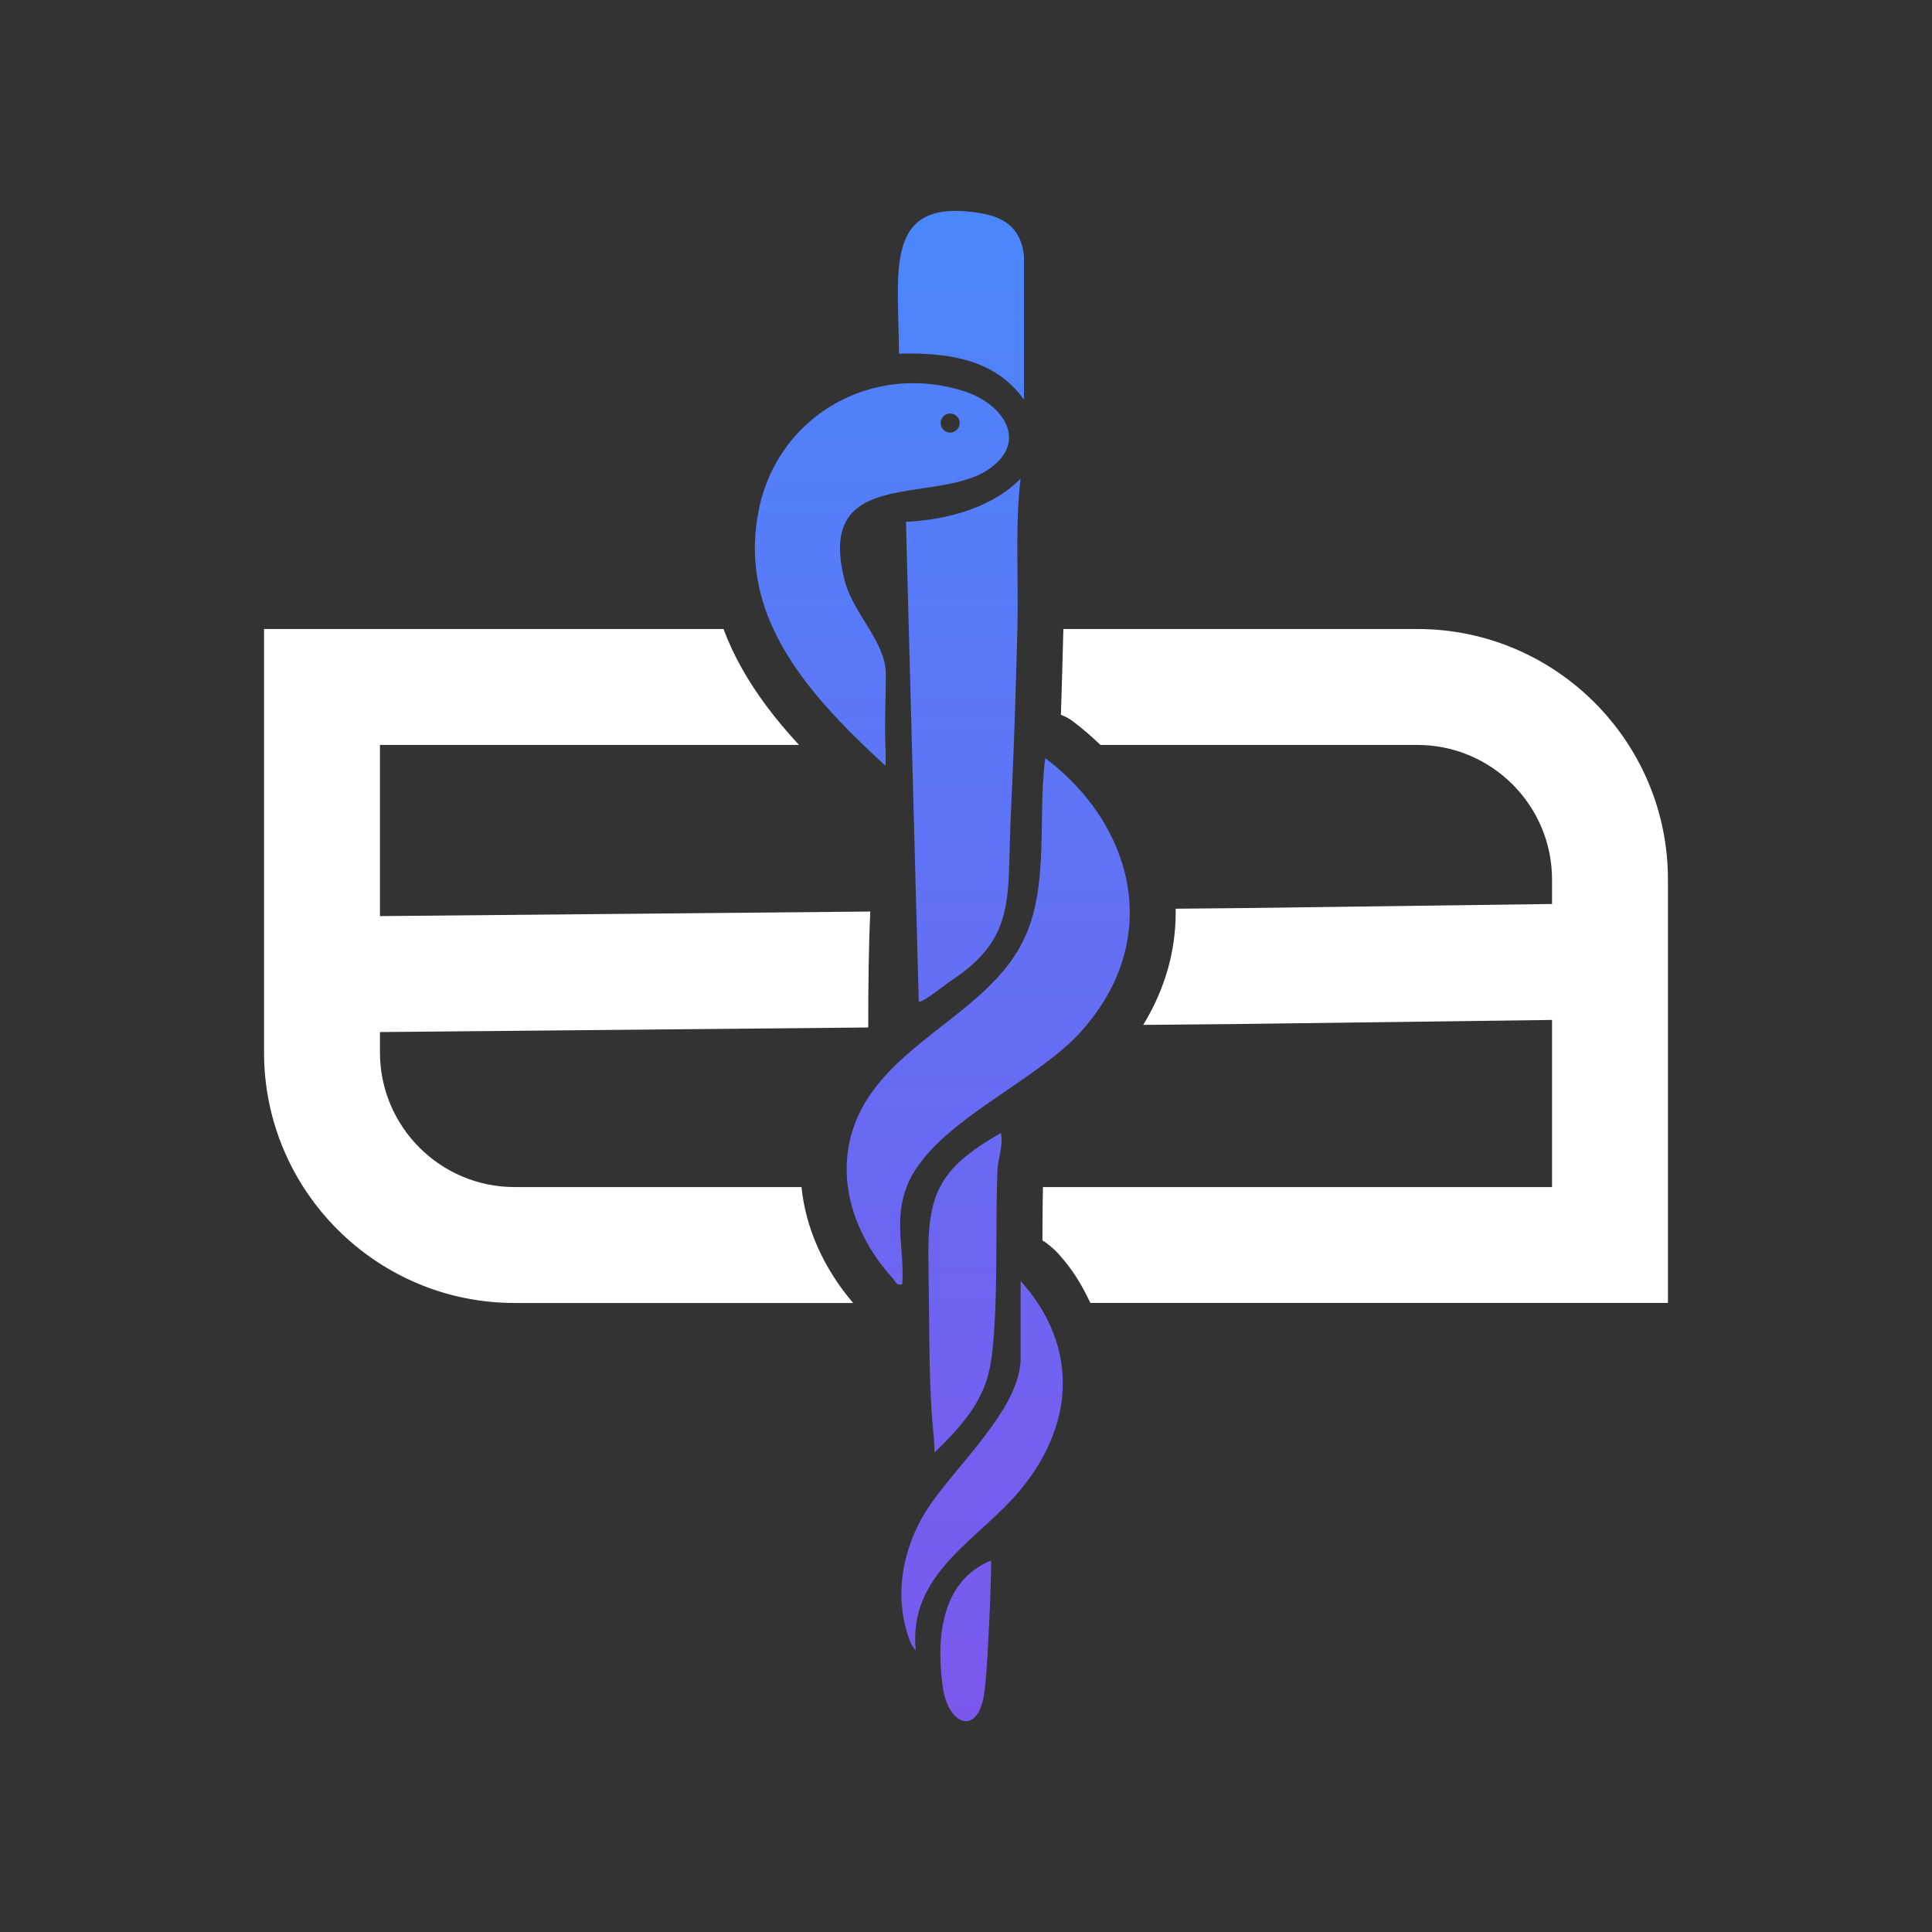 <?xml version="1.0" encoding="UTF-8"?>
<svg id="Layer_1" data-name="Layer 1" xmlns="http://www.w3.org/2000/svg" xmlns:xlink="http://www.w3.org/1999/xlink" viewBox="0 0 1250.04 1250.04">
  <rect x="0" y="0" width="1250.04" height="1250.04" fill="#333333" stroke="none"/>
  <defs>
    <style>
      .cls-1 {
        fill: #fff;
      }

      .cls-2 {
        fill: url(#linear-gradient);
      }
    </style>
    <linearGradient id="linear-gradient" x1="609.67" y1="1113.61" x2="609.67" y2="136.43" gradientUnits="userSpaceOnUse">
      <stop offset="0" stop-color="#7c57ee"/>
      <stop offset="1" stop-color="#4b87fc"/>
    </linearGradient>
  </defs>
  <path class="cls-1" d="M561.78,664.8c-.04-27.51.29-53.06,1.33-75.02l-317.27,2.96v-110.75h271.12c-7.4-8.02-14.5-16.41-21.07-25.2-12.32-16.55-21.57-33.11-27.76-49.8H170.84v273.96c0,89.38,72.72,162.1,162.1,162.1h219.06c-19.27-22.64-30.75-48.63-33.41-75h-185.65c-48.03,0-87.1-39.07-87.1-87.1v-13.19l315.94-2.96ZM917.08,406.99h-229.06c-.26,12.44-1.33,47.86-1.59,55.51,2.78,1.01,5.44,2.44,7.86,4.29,6.31,4.8,12.22,9.88,17.72,15.2h205.07c48.03,0,87.12,39.07,87.12,87.1v15.81l-199.79,2.64-43.73.42c.08,4.76-.08,9.54-.52,14.31-1.84,21.19-8.83,41.82-20.48,60.85l66.33-.62,198.19-2.58v108.13h-329.39c-.28,10.81-.34,34.54-.34,34.54,2.96,1.59,7.86,5.87,10.2,8.47,9.48,10.54,14.96,19.68,20.59,31.52.08.16.14.3.22.46h373.71v-273.96c0-89.38-72.74-162.1-162.12-162.1Z"/>
  <path class="cls-2" d="M601.04,843.04c-.08-9.07-.18-17.82-.32-25.89-.44-21.86,1.21-36.86,7.46-49.11h.01c6.73-13.17,18.81-23.15,39.42-35.01,1.59,8.43-1.87,16.51-2.24,24.38-.14,3.53-.24,7.06-.32,10.63-.59,24.76-.04,50.28-.93,75-.14,4.15-.32,8.27-.56,12.38-.08.71-.08,1.45-.12,2.18-2.06,32.56-3.89,48.89-38.71,82.12l-.53-9.64c-2.36-21.78-2.86-48.95-3.04-74.66-.04-4.17-.08-8.31-.12-12.38h0s0,0,0,0ZM519.78,439.01c-7.58-10.18-14.23-20.81-19.4-32.02h0c-10.69-23.05-15.28-48.51-9.4-77.13,0-.38.12-.73.18-1.09,10.5-49.15,52.7-80.85,99.76-80.85,10.99,0,22.2,1.75,33.29,5.34,24.26,7.88,41.68,31.96,15.95,50.04-23.21,16.37-67.2,9.15-86.78,26.57-9.21,8.11-13.09,21.71-6.85,45.77,2.92,11.25,9.84,21.37,15.91,31.37,5.73,9.54,10.71,18.97,10.71,29.23v2.8c-.1,13.91-.83,28.99-.32,42.97.06,1.85.14,3.67.26,5.48h-.06v8l-.91-.71c-4.5-4.19-9.03-8.43-13.51-12.76h0s0,0,0,0c-13.95-13.47-27.44-27.68-38.83-42.97ZM608.63,273.69c0,3.39,2.72,6.19,6.13,6.19s6.17-2.8,6.17-6.19-2.78-6.13-6.17-6.13-6.13,2.74-6.13,6.13ZM641.25,1009.65c-32.44,13.29-35.59,50.34-31.35,81.33,1.88,14.21,8.73,22.64,15.1,22.64,4.92,0,9.53-4.98,11.53-16.21,1.33-7.76,2.24-22.86,2.66-31.29.97-18.81,2.06-38.21,2.06-56.47ZM660.36,309.66c-8.91,9.21-20.44,15.69-32.93,20.2-13.39,4.78-27.84,7.14-41.17,7.76v3.15l1.75,66.22h0l.85,32.02,1.15,42.97h0s2,75.1,2,75.1l.87,32.41h0l.28,10.16,1.29,48.27h0c.12.09.24.14.47.14,3.1,0,17.4-11.53,19.66-13,17.7-11.51,27.16-22.74,32.26-35.42,1.37-3.43,2.44-6.98,3.25-10.69,2.12-9.46,2.68-19.88,2.98-31.88.26-8.29.38-17.34.85-27.34.73-15.81,1.43-31.76,2.04-47.76.53-14.32,1.01-28.67,1.41-42.97.38-10.73.65-21.39.87-32.02.04-1.59.06-3.15.1-4.74.5-24.13-.78-48.33.38-72.4.3-6.75.85-13.47,1.63-20.2ZM588.14,228.75c28.55,0,56.65,4.9,74.4,29.84v-92.56c-2.06-23.53-20.18-26.98-31.05-28.57-4.84-.65-9.27-1.03-13.21-1.03-45.32,0-36.82,43.73-36.63,92.38,2.18-.06,4.31-.06,6.49-.06ZM671.41,843.05c-3.18-4.84-6.86-9.6-11.05-14.25h0s0,0,0,0v14.25h0v35.74c0,28.13-31.23,59.3-51.84,85.81-4.92,6.31-9.17,12.36-12.32,18.07-13.21,24.07-17.4,52.34-7.64,78.59.79,2.06,1.31,3.13,3.27,5.83l.64.54c-4.86-49.8,40.42-70.95,67.24-103.03.24-.24.42-.56.65-.79,27.97-33.97,35.24-72.77,18.08-108.37-1.98-4.19-4.33-8.31-7.02-12.38ZM725.55,557.09c-8-24.98-25.04-48.21-49.24-66.58-2.84,21.11-1.63,44.2-2.92,66.58-.58,10.83-1.75,21.5-4.25,31.7h0c-.89,3.69-1.96,7.32-3.25,10.87-1.29,3.45-2.74,6.81-4.39,10.08-11.33,22.4-32.02,38.45-52.68,54.6h.02s0,0,0,0c-17.36,13.59-34.7,27.24-46.41,44.8-1.65,2.42-3.15,4.9-4.56,7.52-6.17,11.47-9.27,23.29-9.94,35.06-.3,5.47-.06,10.93.67,16.32h0c2.92,21.59,13.71,42.26,29.22,59.28,1.18,1.33,1.62,2.78,2.81,3.43.4.22.88.35,1.51.35.5,0,1.03-.06,1.65-.24,1.39-21.23-4.8-38.27,1.51-59.14.38-1.23.79-2.46,1.27-3.67,2.18-5.73,5.4-11.19,9.34-16.33,12-15.83,30.93-29.42,50.16-42.58.12-.12.3-.18.42-.32,19.46-13.39,39.25-26.31,52.28-40.63,1.43-1.57,2.8-3.13,4.11-4.72,16.86-20.12,25.77-41.98,27.68-63.81.34-3.81.46-7.64.38-11.45-.24-10.54-2.04-20.97-5.36-31.13Z"/>
</svg>